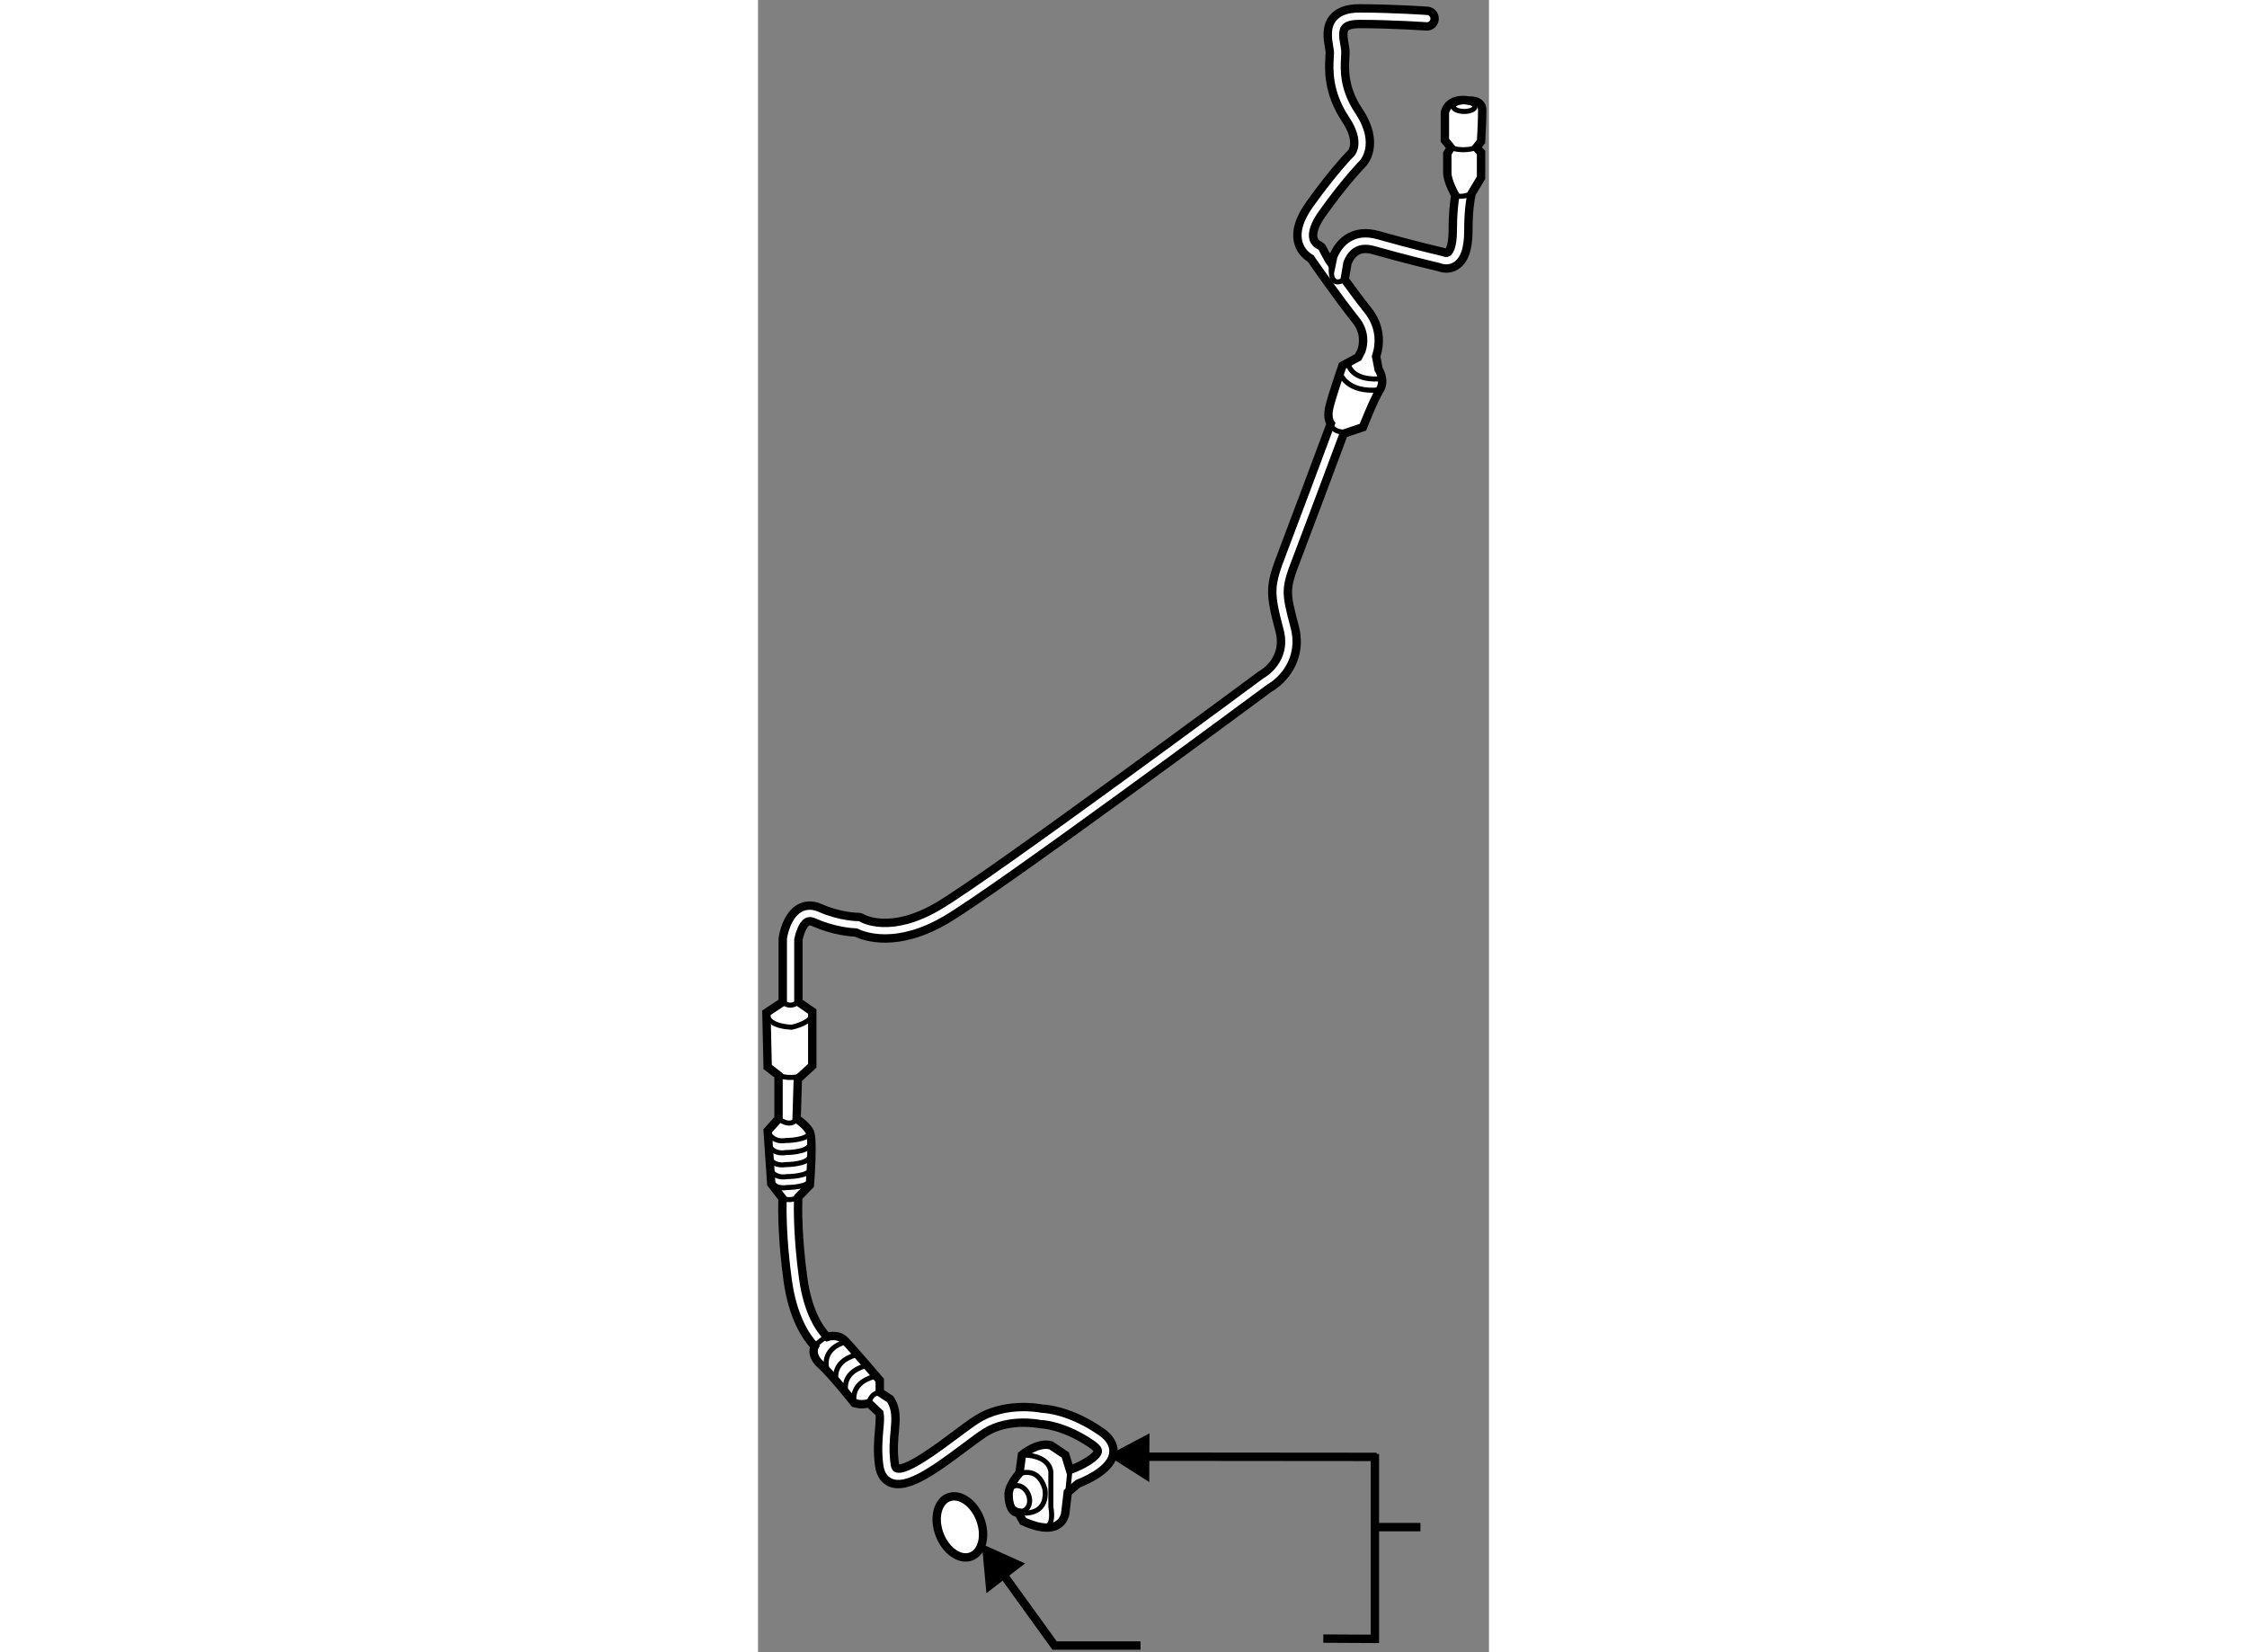 <?xml version="1.0" encoding="utf-8"?>
<!-- Generator: Adobe Illustrator 15.1.0, SVG Export Plug-In . SVG Version: 6.00 Build 0)  -->
<!DOCTYPE svg PUBLIC "-//W3C//DTD SVG 1.1//EN" "http://www.w3.org/Graphics/SVG/1.1/DTD/svg11.dtd">
<svg version="1.1" xmlns="http://www.w3.org/2000/svg" xmlns:xlink="http://www.w3.org/1999/xlink" x="0px" y="0px" width="244.8px"
	 height="180px" viewBox="136.526 32.652 43.588 98.532" enable-background="new 0 0 244.8 180" xml:space="preserve">
	
<rect x="136.526" y="32.652" width="43.588" height="98.532" fill="#808080" stroke="none"/>
	
<g><line fill="none" stroke="#000000" stroke-width="0.5" x1="176.029" y1="123.724" x2="173.141" y2="123.724"></line><polyline fill="none" stroke="#000000" stroke-width="0.5" points="170.236,130.372 173.312,130.388 173.312,119.362 		"></polyline><line fill="none" stroke="#000000" stroke-width="0.5" x1="158.714" y1="119.523" x2="173.416" y2="119.536"></line><polygon points="159.854,121.034 157.37,119.452 159.87,118.13 		"></polygon></g><g><path fill="#FFFFFF" stroke="#000000" stroke-width="0.5" d="M152.334,123.375c2.373,1.078,2.516-0.502,2.516-0.502l0.145-1.223
			l0.611-0.516c0.735-0.293,1.974-0.908,2.105-1.787c0.05-0.334-0.037-0.836-0.727-1.313c-1.788-1.24-3.225-1.363-3.519-1.375
			c-0.329-0.064-2.29-0.377-3.896,0.646c-0.354,0.225-0.811,0.566-1.293,0.928c-0.955,0.715-2.945,2.207-3.485,1.979
			c-0.078-0.031-0.107-0.219-0.114-0.275c-0.105-0.781-0.049-1.395,0.001-1.936c0.062-0.682,0.122-1.334-0.278-1.914l-0.616-0.402
			v-0.717c0,0-1.653-1.941-2.083-2.373c-0.433-0.43-1.048-0.217-1.048-0.217c-0.372-0.367-1.146-1.365-1.437-3.51
			c-0.334-2.438-0.318-4.193-0.297-4.824l0.697-0.719c0,0,0.215-2.73,0-3.162c-0.217-0.432-0.791-0.789-0.791-0.789l0.072-2.373
			l0.862-0.791v-3.232l-0.828-0.575c0,0,0-3.701,0-3.701c0.048-0.29,0.234-0.91,0.528-1.073c0.04-0.023,0.151-0.084,0.398,0.026
			c1.134,0.504,2.163,0.595,2.51,0.611c0.496,0.242,2.444,0.961,5.389-0.779c3.114-1.84,18.319-13.098,19.275-13.806
			c0.762-0.426,2.016-1.715,1.491-3.674c-0.555-2.077-0.549-2.265,0.128-4.024c0.581-1.51,2.212-5.881,2.804-7.469l1.146-0.388
			c0,0,0.646-1.652,1.006-2.227c0.359-0.575-0.073-1.222-0.073-1.222l-0.148-0.771c0.243-0.73,0.289-1.777-0.494-2.755
			c-0.433-0.54-0.93-1.211-1.381-1.832l0.166-0.982c0.093-0.238,0.251-0.516,0.511-0.683c0.274-0.179,0.627-0.204,1.075-0.076
			c1.839,0.524,3.58,0.936,3.864,1.002c0.162,0.064,0.589,0.188,1.012-0.075c0.504-0.311,0.748-0.996,0.748-2.094
			c0-1.084,0.099-1.793,0.195-2.224l0.562-0.939v-1.509l-0.287-0.288l0.287-0.359c0,0,0.071-1.222,0.071-1.869
			c0-0.647-0.791-0.575-0.791-0.575c-1.292-0.216-1.437,0.718-1.437,0.718v1.653l0.359,0.431l-0.215,0.359c0,0,0,0.647,0,1.149
			c0,0.504,0.478,1.347,0.478,1.347c-0.085,0.498-0.152,1.183-0.152,2.103c0,1.047-0.254,1.266-0.303,1.299
			c-0.074,0.047-0.174,0.009-0.174,0.009l0,0c-0.033-0.017-0.067-0.03-0.104-0.037c-0.019-0.005-1.879-0.436-3.857-1.001
			c-0.717-0.205-1.338-0.138-1.846,0.196c-0.438,0.286-0.695,0.717-0.846,1.083l-0.096,0.463c-0.197-0.282-0.545-0.976-0.55-0.982
			c-0.053-0.077-0.125-0.134-0.21-0.169c-0.003-0.001-0.238-0.11-0.318-0.379c-0.103-0.352,0.083-0.887,0.525-1.504
			c1.392-1.951,2.383-2.951,2.392-2.96c0.046-0.046,1.117-1.156-0.229-3.174c-0.902-1.353-0.836-2.484-0.798-3.16
			c0.008-0.124,0.013-0.23,0.013-0.319c0-0.144-0.027-0.305-0.056-0.476c-0.061-0.346-0.135-0.778,0.04-0.984
			c0.127-0.15,0.417-0.229,0.844-0.229c1.972,0,3.971,0.141,3.993,0.142c0.259,0.021,0.478-0.175,0.497-0.431
			c0.018-0.256-0.176-0.479-0.433-0.498c-0.02-0.001-2.052-0.145-4.058-0.145c-0.729,0-1.239,0.184-1.558,0.561
			c-0.452,0.538-0.327,1.263-0.244,1.743c0.021,0.124,0.044,0.253,0.044,0.317c0,0.073-0.007,0.162-0.013,0.265
			c-0.043,0.74-0.122,2.118,0.952,3.731c0.902,1.352,0.361,1.981,0.346,1.999c-0.042,0.042-1.049,1.056-2.492,3.077
			c-0.629,0.88-0.851,1.656-0.66,2.308c0.151,0.518,0.517,0.792,0.722,0.911c0.315,0.455,1.671,2.401,2.684,3.667
			c0.559,0.697,0.492,1.392,0.348,1.837l-0.199,0.387l-0.935,0.503c0,0-0.647,1.868-0.789,2.515
			c-0.146,0.646,0.093,0.941,0.093,0.941c-0.477,1.283-2.284,6.127-2.899,7.731c-0.751,1.949-0.763,2.335-0.16,4.599
			c0.471,1.762-1.002,2.598-1.063,2.631c-0.02,0.011-0.038,0.023-0.057,0.036c-0.161,0.12-16.113,11.937-19.218,13.771
			c-2.849,1.683-4.486,0.76-4.55,0.723c-0.073-0.045-0.158-0.069-0.244-0.069c-0.011,0-1.065-0.006-2.255-0.535
			c-0.553-0.247-0.974-0.129-1.227,0.011c-0.791,0.437-0.984,1.649-1.005,1.786c-0.003,0.022-0.004,0.044-0.004,0.066v3.737
			l-0.973,0.647l0.073,3.233l0.647,0.502v2.589l-0.647,0.719l0.215,3.16l0.669,0.861c-0.021,0.738-0.02,2.475,0.308,4.879
			c0.303,2.223,1.097,3.398,1.614,3.949c0,0-0.29,0.516,0.357,1.09c0.646,0.574,2.012,2.299,2.012,2.299s0.43,0.145,0.862,0
			l0.627,0.592c0.048,0.234,0.027,0.539-0.016,0.994c-0.049,0.561-0.114,1.26,0.003,2.141c0.087,0.639,0.416,0.902,0.677,1.014
			c0.96,0.402,2.433-0.613,4.407-2.094c0.467-0.35,0.908-0.682,1.233-0.889c1.395-0.887,3.229-0.516,3.246-0.51
			c0.029,0.006,0.064,0.008,0.094,0.01c0.015,0,1.337,0.027,3.044,1.211c0.226,0.154,0.353,0.311,0.337,0.41
			c-0.049,0.324-0.865,0.811-1.664,1.109l-0.276-0.898l-0.862-0.574c-0.789-0.215-1.725,0.574-1.725,0.574l-0.144,1.08
			c0,0-0.719,0.791-0.647,1.365c0,0,0,1.006,0.575,1.006L152.334,123.375z"></path><path fill="none" stroke="#000000" stroke-width="0.3" d="M178.108,44.309c0,0,0.411,0.171,0.973-0.121"></path><path fill="none" stroke="#000000" stroke-width="0.3" d="M177.846,41.454c0,0,0.648,0.288,1.51,0"></path><path fill="none" stroke="#000000" stroke-width="0.3" d="M179.283,39.01c0,0.159-0.289,0.288-0.647,0.288
			c-0.355,0-0.646-0.129-0.646-0.288c0-0.158,0.291-0.287,0.646-0.287C178.994,38.723,179.283,38.852,179.283,39.01z"></path><path fill="none" stroke="#000000" stroke-width="0.3" d="M171.738,54.389c0,0,0.142,0.934,1.795,0.862"></path><path fill="none" stroke="#000000" stroke-width="0.3" d="M171.234,54.892c0,0,0.358,1.222,2.372,1.006"></path><path fill="none" stroke="#000000" stroke-width="0.3" d="M170.682,57.917c0,0,0.054,0.596,1.057,0.496"></path><path fill="none" stroke="#000000" stroke-width="0.3" d="M137.748,96.786c0,0,0.502,0.216,1.221,0.073"></path><path fill="none" stroke="#000000" stroke-width="0.3" d="M137.027,93.051c0,0-0.07,0.791,1.51,0.861c0,0,1.364-0.287,1.223-0.934
			"></path><path fill="none" stroke="#000000" stroke-width="0.3" d="M138,92.403c0,0,0.391,0.433,0.932,0"></path><path fill="none" stroke="#000000" stroke-width="0.3" d="M137.748,99.375c0,0,0.717,0.574,1.077,0"></path><path fill="none" stroke="#000000" stroke-width="0.3" d="M137.984,104.115c0,0,0.452,0.217,0.934-0.07"></path><path fill="none" stroke="#000000" stroke-width="0.3" d="M137.101,100.094c0,0,0.215,0.717,1.077,0.574c0,0,1.365,0,1.439-0.504"></path><path fill="none" stroke="#000000" stroke-width="0.3" d="M137.101,100.811c0,0,0.215,0.719,1.077,0.576c0,0,1.365,0,1.439-0.502"></path><path fill="none" stroke="#000000" stroke-width="0.3" d="M137.101,101.529c0,0,0.215,0.719,1.077,0.576c0,0,1.365,0,1.439-0.504"></path><path fill="none" stroke="#000000" stroke-width="0.3" d="M137.173,102.248c0,0,0.215,0.719,1.077,0.574
			c0,0,1.366,0.002,1.438-0.502"></path><path fill="none" stroke="#000000" stroke-width="0.3" d="M137.173,102.897c0,0,0.215,0.717,1.077,0.574c0,0,1.366,0,1.438-0.502"></path><path fill="none" stroke="#000000" stroke-width="0.3" d="M139.906,112.943c0,0,0.348-0.422,0.746-0.565"></path><path fill="none" stroke="#000000" stroke-width="0.3" d="M143.138,116.332c0,0,0.07-0.574,0.645-0.646"></path><path fill="none" stroke="#000000" stroke-width="0.3" d="M142.275,116.332c0,0-0.36-1.148,1.149-1.58"></path><path fill="none" stroke="#000000" stroke-width="0.3" d="M141.196,115.039c0,0-0.358-1.15,1.149-1.58"></path><path fill="none" stroke="#000000" stroke-width="0.3" d="M141.771,115.686c0,0-0.358-1.148,1.149-1.58"></path><path fill="none" stroke="#000000" stroke-width="0.3" d="M140.622,114.25c0,0-0.358-1.15,1.149-1.582"></path><path fill="none" stroke="#000000" stroke-width="0.3" d="M152.644,121.77c0.172,0.402,0.061,0.834-0.25,0.967
			c-0.31,0.133-0.702-0.084-0.873-0.486c-0.17-0.4-0.059-0.834,0.25-0.967C152.084,121.152,152.473,121.369,152.644,121.77z"></path><path fill="none" stroke="#000000" stroke-width="0.3" d="M152.047,120.574c0,0,1.149-0.576,1.582,0.861
			c0,0,0.358,1.652-1.582,1.437"></path><path fill="none" stroke="#000000" stroke-width="0.3" d="M152.263,119.422c0,0,1.582-0.07,1.725,1.006v2.086
			c0,0,0.287,1.436-0.575,1.148"></path><line fill="none" stroke="#000000" stroke-width="0.3" x1="155.126" y1="120.32" x2="154.995" y2="121.65"></line><path fill="none" stroke="#000000" stroke-width="0.3" d="M170.73,48.424c0,0-0.238,1.502,0.779,0.895"></path></g>



	
<g><polyline fill="none" stroke="#000000" stroke-width="0.5" points="150.638,125.837 154.208,130.784 159.334,130.784 		"></polyline><polygon points="150.145,127.661 149.872,124.73 152.45,125.892 		"></polygon></g><g><path fill="#FFFFFF" stroke="#000000" stroke-width="0.5" d="M149.771,123.247c0.372,0.974,0.133,1.969-0.534,2.225
			c-0.668,0.255-1.51-0.327-1.882-1.299c-0.373-0.974-0.134-1.971,0.534-2.226C148.557,121.692,149.399,122.275,149.771,123.247z"></path></g>


</svg>